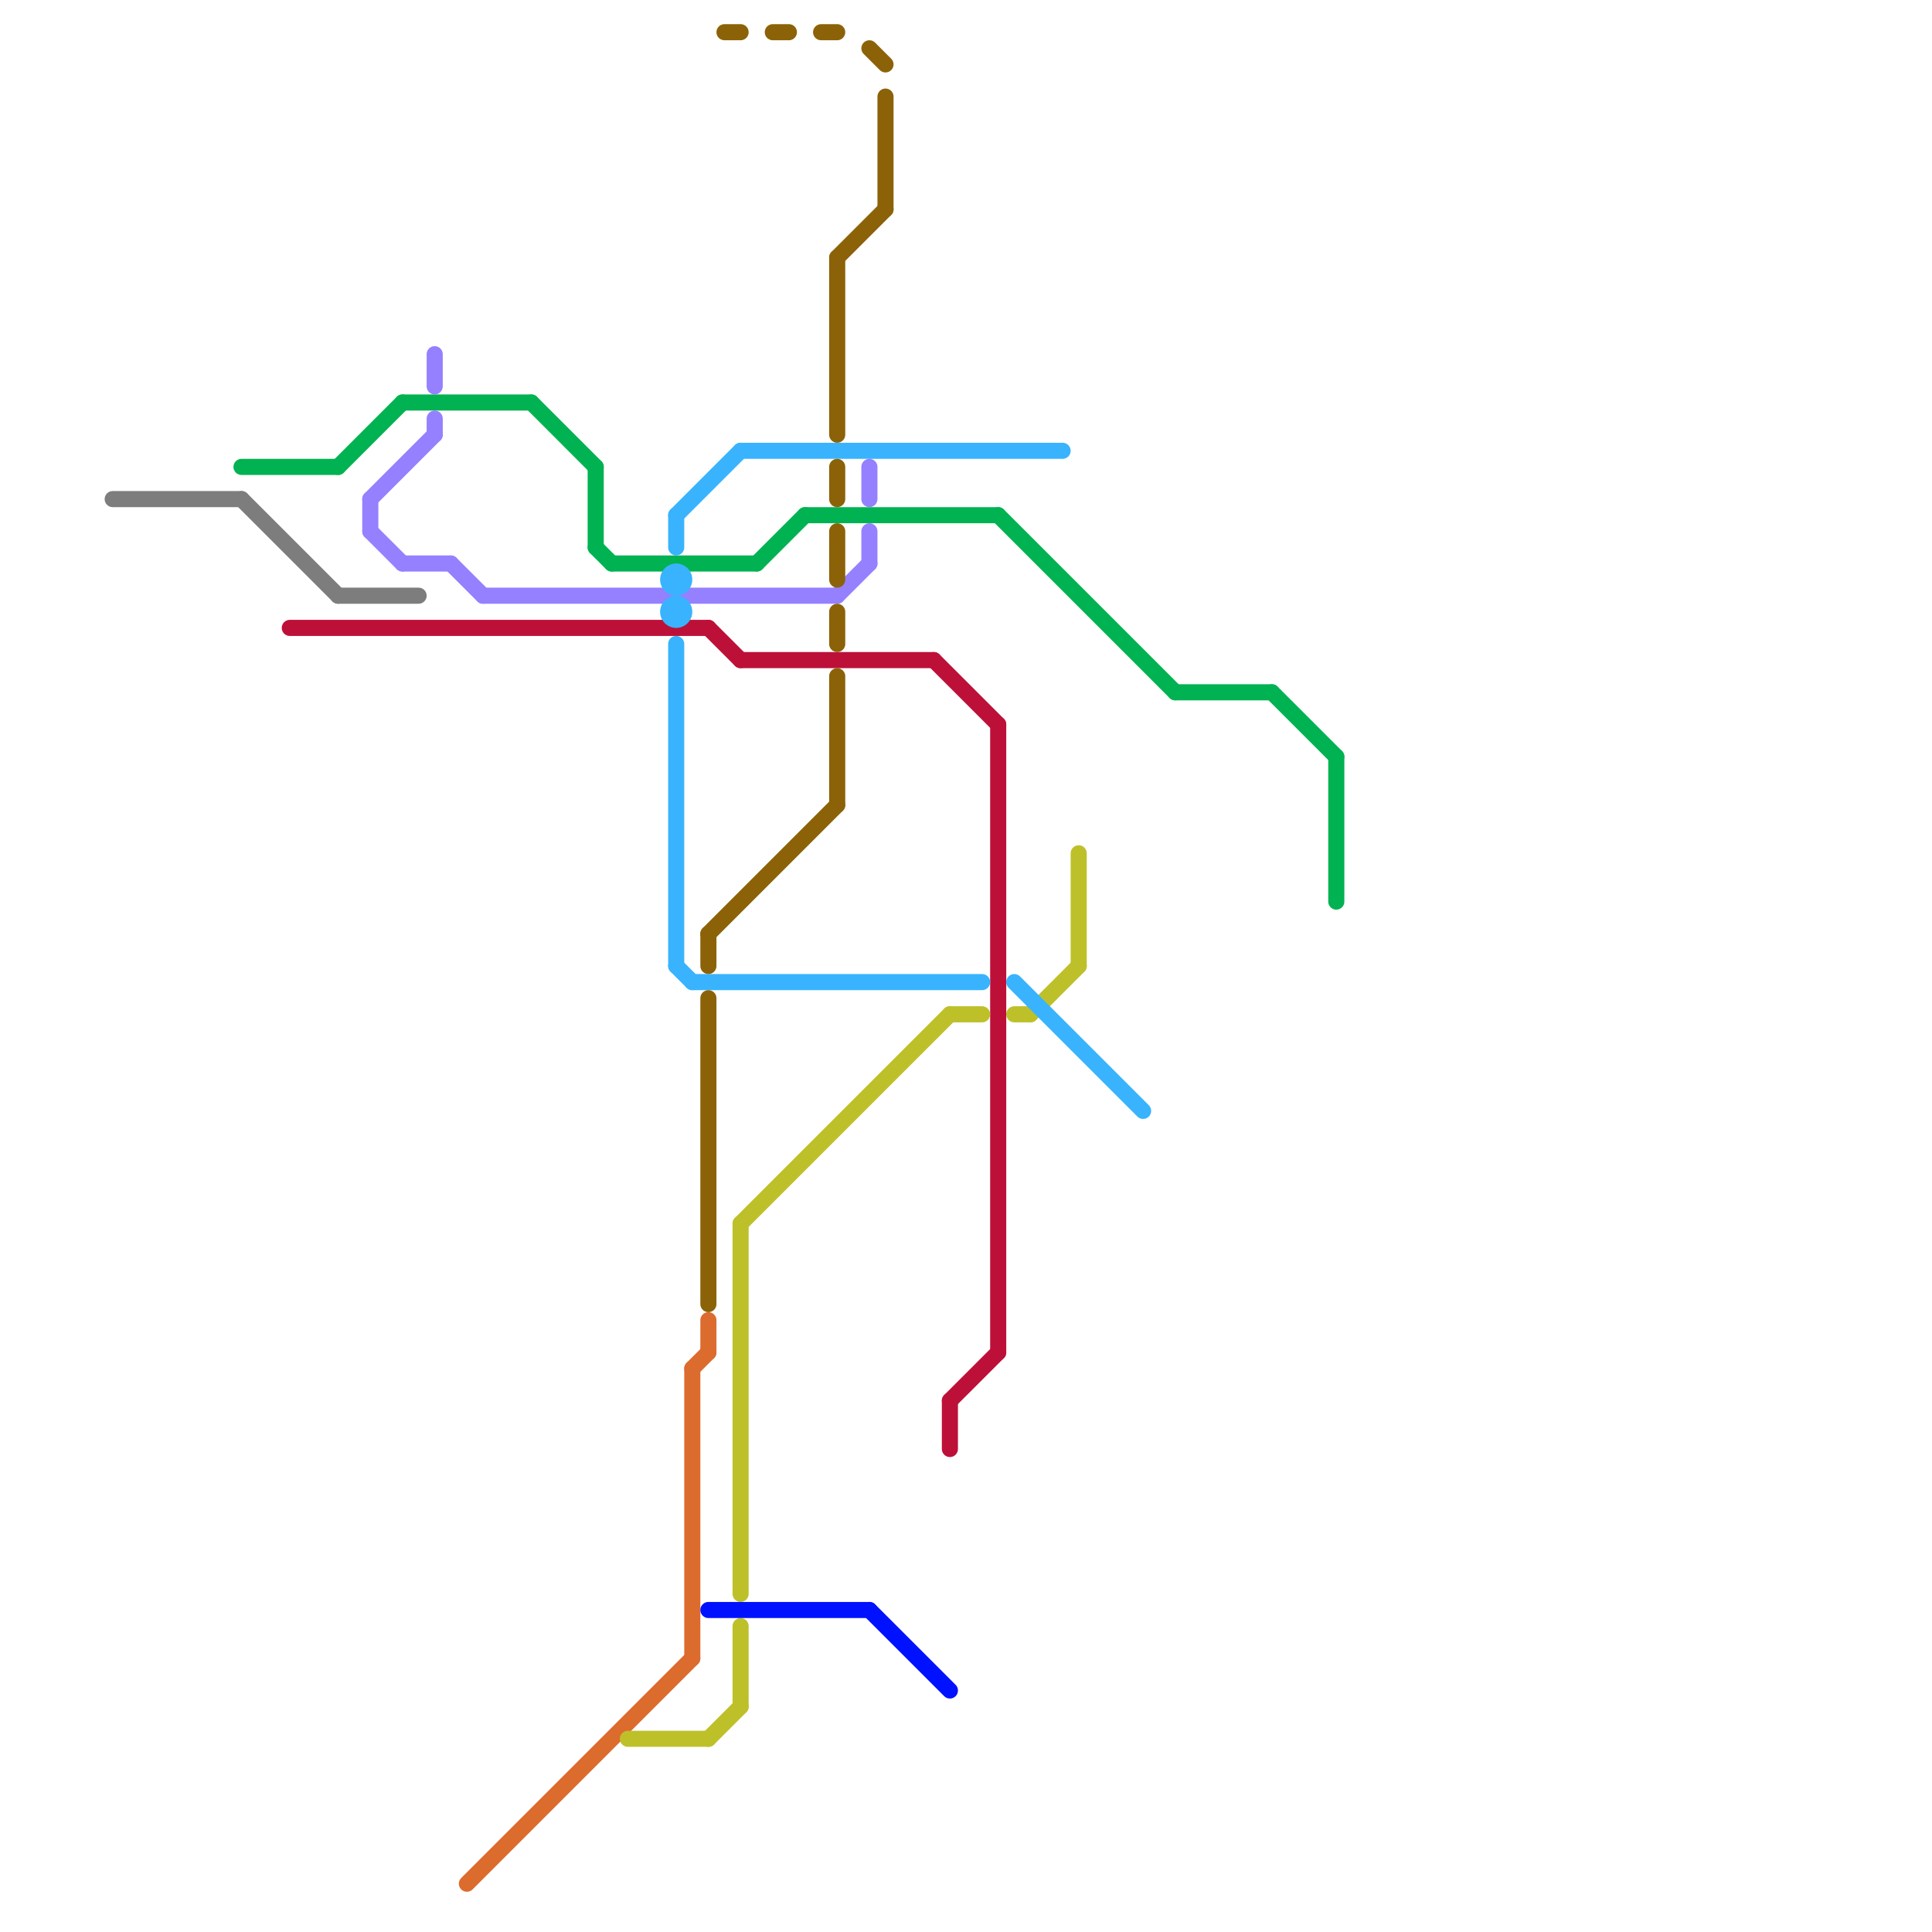
<svg version="1.1" xmlns="http://www.w3.org/2000/svg" viewBox="0 0 120 120">
<style>text { font: 1px Helvetica; font-weight: 600; white-space: pre; dominant-baseline: central; } line { stroke-width: 1; fill: none; stroke-linecap: round; stroke-linejoin: round; } .c0 { stroke: #7d7d7d } .c1 { stroke: #00b251 } .c2 { stroke: #bd1038 } .c3 { stroke: #9580ff } .c4 { stroke: #dc6b2e } .c5 { stroke: #bec02a } .c6 { stroke: #39b3fe } .c7 { stroke: #0011ff } .c8 { stroke: #8c6208 }</style><defs><g id="wm-xf"><circle r="1.2" fill="#000"/><circle r="0.9" fill="#fff"/><circle r="0.6" fill="#000"/><circle r="0.3" fill="#fff"/></g><g id="wm"><circle r="0.6" fill="#000"/><circle r="0.3" fill="#fff"/></g></defs><line class="c0" x1="21" y1="37" x2="26" y2="37"/><line class="c0" x1="7" y1="31" x2="15" y2="31"/><line class="c0" x1="15" y1="31" x2="21" y2="37"/><line class="c1" x1="62" y1="32" x2="73" y2="43"/><line class="c1" x1="15" y1="29" x2="21" y2="29"/><line class="c1" x1="50" y1="32" x2="62" y2="32"/><line class="c1" x1="33" y1="25" x2="37" y2="29"/><line class="c1" x1="73" y1="43" x2="79" y2="43"/><line class="c1" x1="25" y1="25" x2="33" y2="25"/><line class="c1" x1="37" y1="29" x2="37" y2="34"/><line class="c1" x1="83" y1="47" x2="83" y2="56"/><line class="c1" x1="37" y1="34" x2="38" y2="35"/><line class="c1" x1="47" y1="35" x2="50" y2="32"/><line class="c1" x1="21" y1="29" x2="25" y2="25"/><line class="c1" x1="79" y1="43" x2="83" y2="47"/><line class="c1" x1="38" y1="35" x2="47" y2="35"/><line class="c2" x1="59" y1="87" x2="62" y2="84"/><line class="c2" x1="59" y1="87" x2="59" y2="90"/><line class="c2" x1="62" y1="45" x2="62" y2="84"/><line class="c2" x1="58" y1="41" x2="62" y2="45"/><line class="c2" x1="44" y1="39" x2="46" y2="41"/><line class="c2" x1="18" y1="39" x2="44" y2="39"/><line class="c2" x1="46" y1="41" x2="58" y2="41"/><line class="c3" x1="54" y1="29" x2="54" y2="31"/><line class="c3" x1="25" y1="35" x2="28" y2="35"/><line class="c3" x1="54" y1="33" x2="54" y2="35"/><line class="c3" x1="23" y1="31" x2="27" y2="27"/><line class="c3" x1="27" y1="22" x2="27" y2="24"/><line class="c3" x1="52" y1="37" x2="54" y2="35"/><line class="c3" x1="23" y1="33" x2="25" y2="35"/><line class="c3" x1="28" y1="35" x2="30" y2="37"/><line class="c3" x1="30" y1="37" x2="52" y2="37"/><line class="c3" x1="23" y1="31" x2="23" y2="33"/><line class="c3" x1="27" y1="26" x2="27" y2="27"/><line class="c4" x1="29" y1="117" x2="43" y2="103"/><line class="c4" x1="44" y1="82" x2="44" y2="84"/><line class="c4" x1="43" y1="85" x2="43" y2="103"/><line class="c4" x1="43" y1="85" x2="44" y2="84"/><line class="c5" x1="46" y1="76" x2="46" y2="99"/><line class="c5" x1="39" y1="108" x2="44" y2="108"/><line class="c5" x1="59" y1="63" x2="61" y2="63"/><line class="c5" x1="63" y1="63" x2="64" y2="63"/><line class="c5" x1="46" y1="101" x2="46" y2="106"/><line class="c5" x1="64" y1="63" x2="67" y2="60"/><line class="c5" x1="67" y1="53" x2="67" y2="60"/><line class="c5" x1="44" y1="108" x2="46" y2="106"/><line class="c5" x1="46" y1="76" x2="59" y2="63"/><line class="c6" x1="42" y1="32" x2="46" y2="28"/><line class="c6" x1="42" y1="32" x2="42" y2="34"/><line class="c6" x1="42" y1="60" x2="43" y2="61"/><line class="c6" x1="43" y1="61" x2="61" y2="61"/><line class="c6" x1="63" y1="61" x2="71" y2="69"/><line class="c6" x1="46" y1="28" x2="66" y2="28"/><line class="c6" x1="42" y1="40" x2="42" y2="60"/><circle cx="42" cy="38" r="1" fill="#39b3fe" /><circle cx="42" cy="36" r="1" fill="#39b3fe" /><line class="c7" x1="44" y1="100" x2="54" y2="100"/><line class="c7" x1="54" y1="100" x2="59" y2="105"/><line class="c8" x1="52" y1="16" x2="52" y2="27"/><line class="c8" x1="51" y1="2" x2="52" y2="2"/><line class="c8" x1="48" y1="2" x2="49" y2="2"/><line class="c8" x1="44" y1="62" x2="44" y2="81"/><line class="c8" x1="52" y1="33" x2="52" y2="36"/><line class="c8" x1="55" y1="6" x2="55" y2="13"/><line class="c8" x1="52" y1="16" x2="55" y2="13"/><line class="c8" x1="54" y1="3" x2="55" y2="4"/><line class="c8" x1="44" y1="58" x2="44" y2="60"/><line class="c8" x1="52" y1="29" x2="52" y2="31"/><line class="c8" x1="52" y1="38" x2="52" y2="40"/><line class="c8" x1="52" y1="42" x2="52" y2="50"/><line class="c8" x1="44" y1="58" x2="52" y2="50"/><line class="c8" x1="45" y1="2" x2="46" y2="2"/>
</svg>
